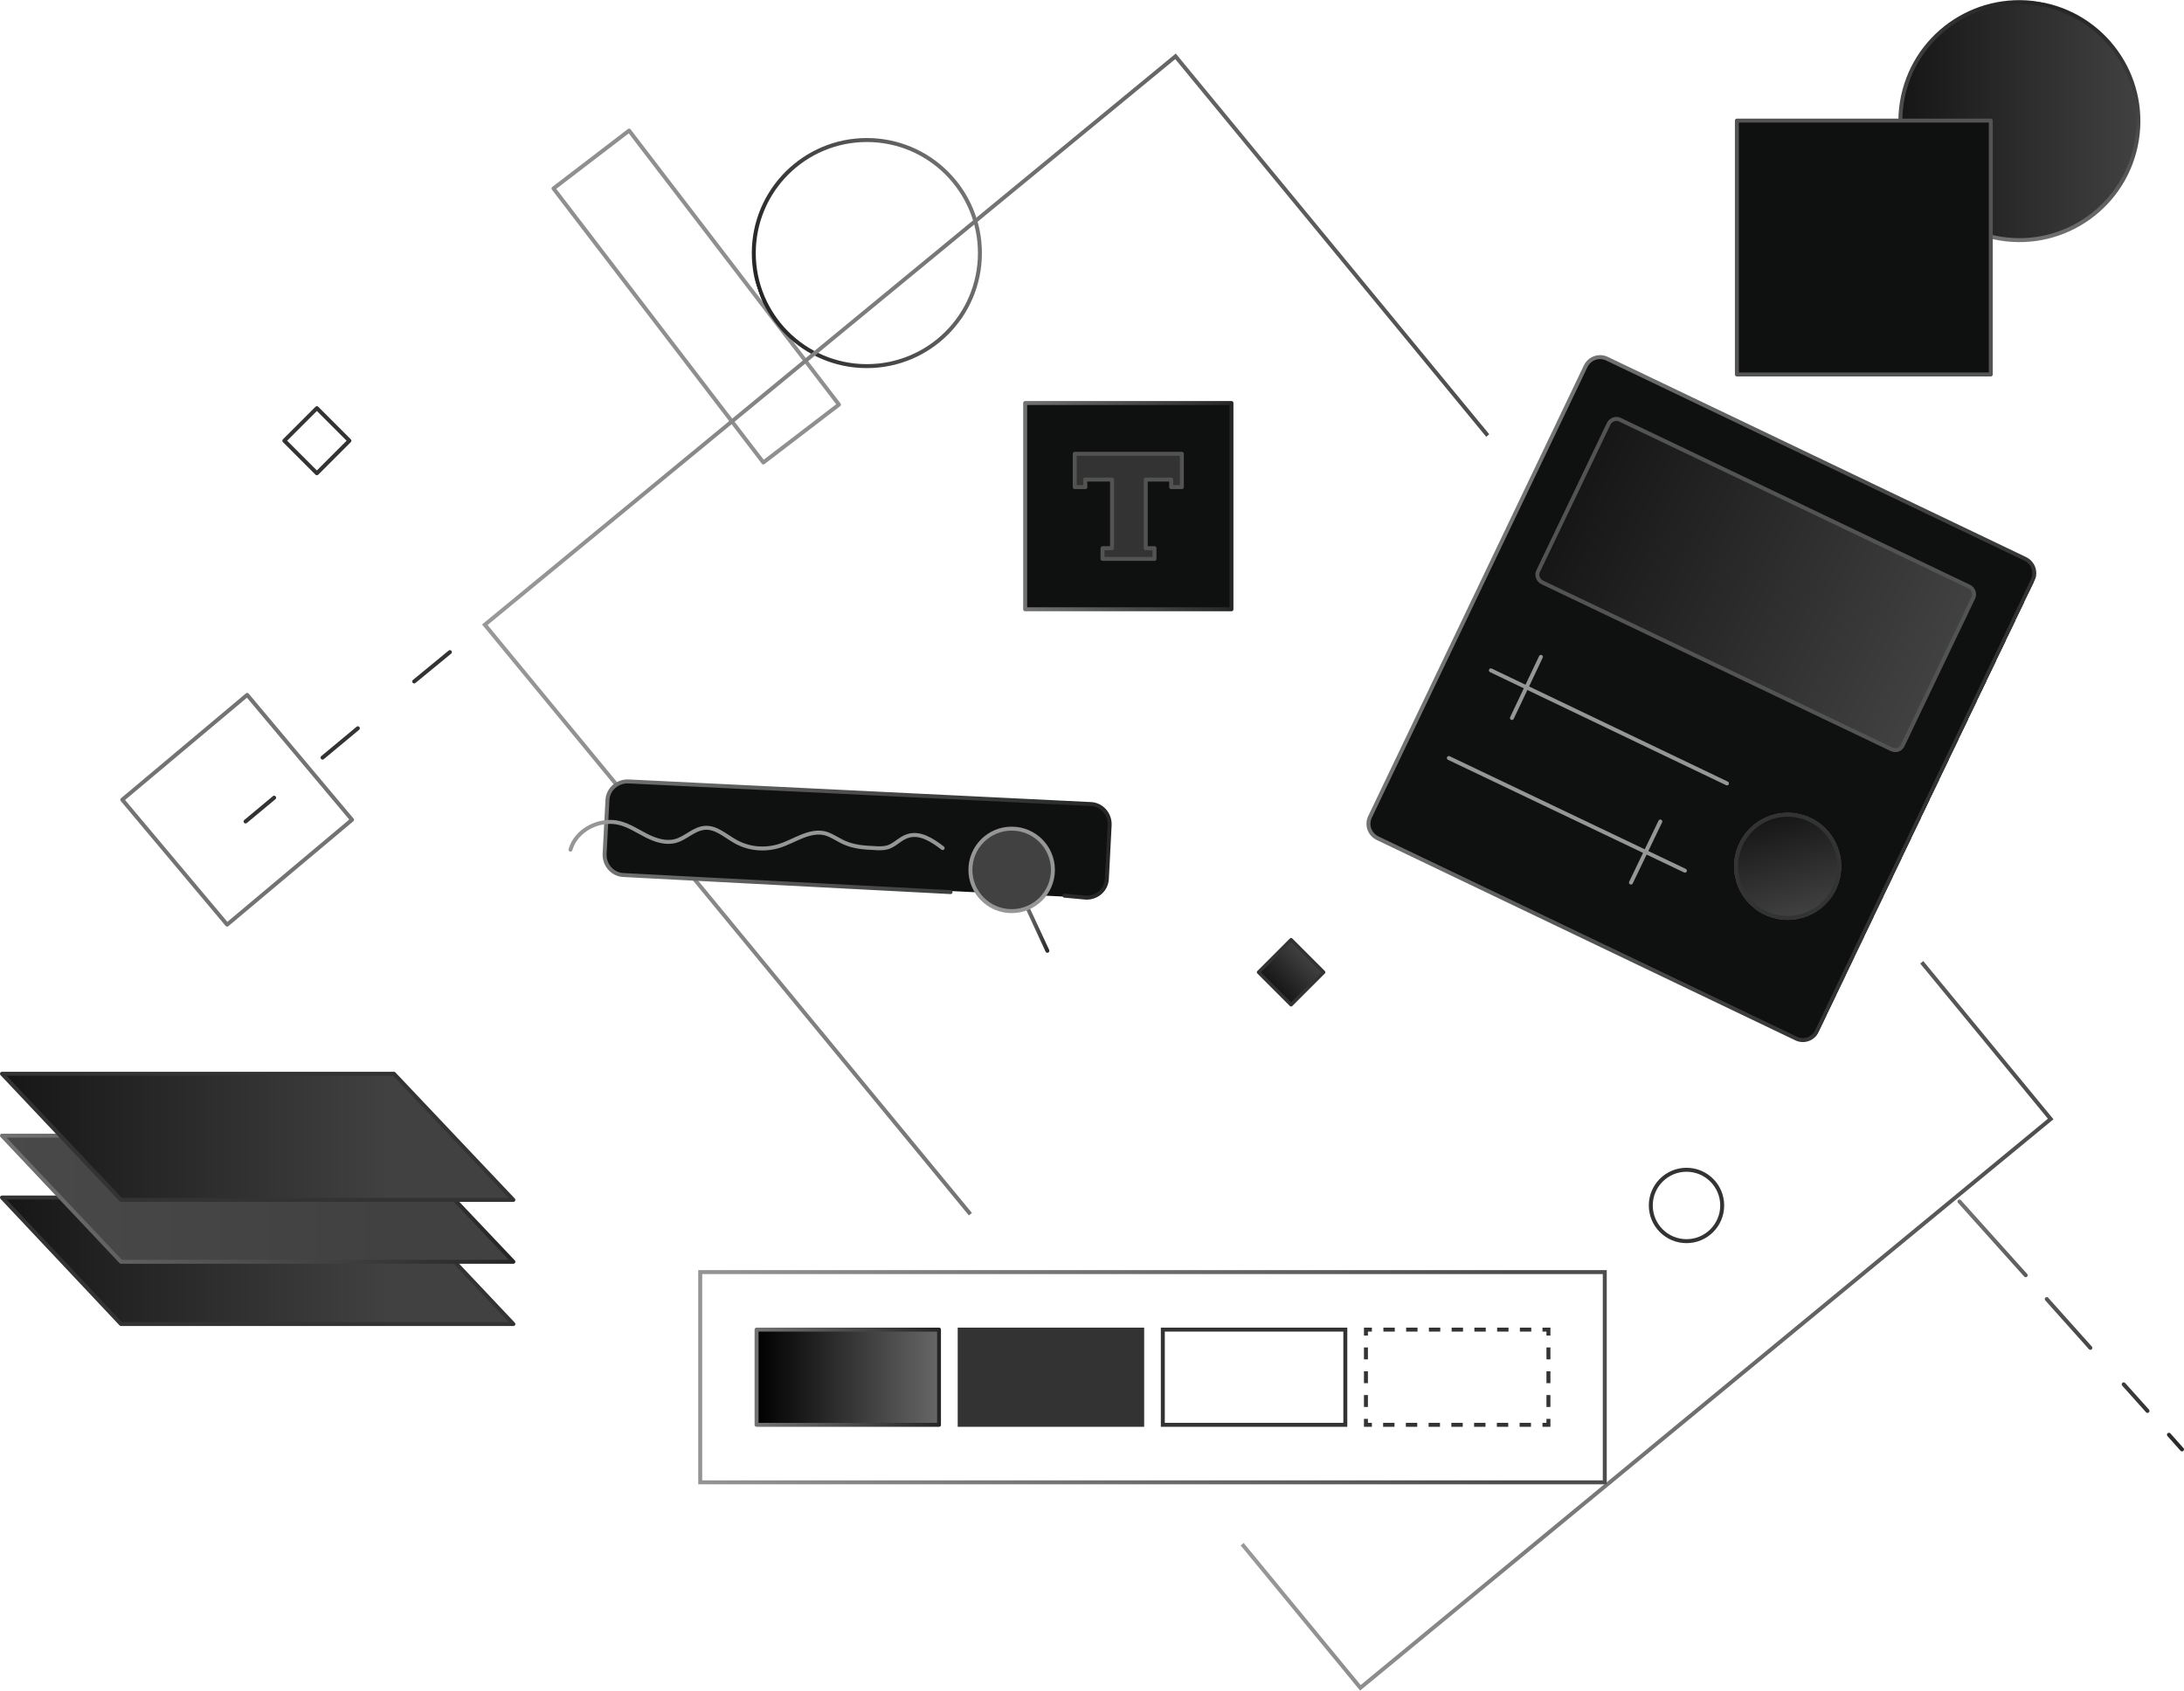 <?xml version="1.0" encoding="utf-8"?>
<!-- Generator: Adobe Illustrator 25.0.0, SVG Export Plug-In . SVG Version: 6.00 Build 0)  -->
<svg version="1.1" id="Layer_1" xmlns="http://www.w3.org/2000/svg" xmlns:xlink="http://www.w3.org/1999/xlink" x="0px" y="0px"
	 width="550.5px" height="426.2px" viewBox="0 0 550.5 426.2" style="enable-background:new 0 0 550.5 426.2;" xml:space="preserve"
	>
<style type="text/css">
	.st0{fill:url(#SVGID_1_);}
	.st1{fill:none;stroke:#333333;stroke-width:0.873;stroke-linecap:round;stroke-linejoin:round;stroke-miterlimit:4;}
	.st2{fill:#0E1110;}
	.st3{fill:none;stroke:url(#SVGID_2_);stroke-linecap:round;stroke-linejoin:round;}
	.st4{fill:none;stroke:#333333;stroke-linecap:round;stroke-linejoin:round;}
	.st5{fill:#333333;}
	.st6{fill:none;stroke:#535352;stroke-linecap:round;stroke-linejoin:round;}
	.st7{fill:none;stroke:url(#Layer1_41_1_STROKES_1_);stroke-linecap:round;stroke-linejoin:round;}
	.st8{fill:none;stroke:url(#SVGID_3_);stroke-width:1;stroke-linecap:round;stroke-linejoin:round;stroke-miterlimit:4;}
	.st9{fill:none;stroke:url(#SVGID_4_);stroke-linecap:round;stroke-linejoin:round;}
	.st10{fill:none;stroke:#333333;stroke-width:1;stroke-linecap:round;stroke-linejoin:round;stroke-miterlimit:4;}
	.st11{fill:none;stroke:url(#SVGID_5_);stroke-width:1;stroke-linecap:round;stroke-linejoin:round;stroke-miterlimit:3.999;}
	.st12{fill:none;stroke:url(#SVGID_6_);stroke-miterlimit:10;}
	.st13{fill:none;stroke:url(#SVGID_7_);stroke-miterlimit:10;}
	.st14{fill:url(#SVGID_8_);}
	.st15{fill:none;stroke:url(#SVGID_9_);stroke-linecap:round;stroke-linejoin:round;}
	.st16{fill:#0E1110;stroke:#545454;stroke-linecap:round;stroke-linejoin:round;}
	.st17{fill:url(#SVGID_10_);stroke:#333333;stroke-linecap:round;stroke-linejoin:round;stroke-miterlimit:10;}
	.st18{fill:url(#SVGID_11_);stroke:url(#SVGID_12_);stroke-linecap:round;stroke-linejoin:round;stroke-miterlimit:10;}
	.st19{fill:url(#SVGID_13_);stroke:#333333;stroke-linecap:round;stroke-linejoin:round;stroke-miterlimit:10;}
	.st20{fill:#0F1010;}
	.st21{fill:none;stroke:url(#SVGID_14_);stroke-linecap:round;stroke-linejoin:round;}
	.st22{fill:none;stroke:url(#SVGID_15_);stroke-linecap:round;stroke-linejoin:round;}
	.st23{fill:#414141;stroke:#969696;stroke-linecap:round;stroke-linejoin:round;stroke-miterlimit:4;}
	.st24{fill:none;stroke:#969696;stroke-linecap:round;stroke-linejoin:round;stroke-miterlimit:4;}
	.st25{fill:url(#SVGID_16_);}
	.st26{fill:none;stroke:url(#SVGID_17_);stroke-linecap:round;stroke-linejoin:round;}
	.st27{fill:#333333;stroke:#333333;stroke-miterlimit:10;}
	.st28{fill:none;stroke:#333333;stroke-miterlimit:10;}
	.st29{fill:none;stroke:#333333;stroke-miterlimit:10;stroke-dasharray:2.867,2.867;}
	.st30{fill:none;stroke:#333333;stroke-miterlimit:10;stroke-dasharray:3,3;}
	.st31{fill:none;stroke:url(#SVGID_18_);stroke-miterlimit:10;}
	.st32{fill:url(#SVGID_19_);}
	.st33{fill:none;stroke:url(#SVGID_20_);stroke-linecap:round;stroke-linejoin:round;}
	.st34{fill:url(#SVGID_21_);stroke:#333333;stroke-miterlimit:10;}
</style>
<g>
	
		<linearGradient id="SVGID_1_" gradientUnits="userSpaceOnUse" x1="-8.562" y1="690.337" x2="3.062" y2="690.337" gradientTransform="matrix(0.707 -0.707 0.707 0.707 -160.683 -244.992)">
		<stop  offset="0" style="stop-color:#161616"/>
		<stop  offset="1" style="stop-color:#414141"/>
	</linearGradient>
	<polygon class="st0" points="333.7,245.1 325.5,253.3 317.3,245.1 325.5,236.9 	"/>
	
		<rect x="319.7" y="239.3" transform="matrix(0.707 -0.707 0.707 0.707 -77.981 301.948)" class="st1" width="11.6" height="11.6"/>
</g>
<g>
	<rect x="258.4" y="101.6" class="st2" width="52" height="52"/>
	
		<linearGradient id="SVGID_2_" gradientUnits="userSpaceOnUse" x1="257.9" y1="467.6" x2="310.9" y2="467.6" gradientTransform="matrix(1 0 0 1 0 -340)">
		<stop  offset="0" style="stop-color:#737373"/>
		<stop  offset="1" style="stop-color:#252525"/>
		<stop  offset="1" style="stop-color:#908F8F"/>
	</linearGradient>
	<rect x="258.4" y="101.6" class="st3" width="52" height="52"/>
</g>
<g transform="matrix( 1, 0, 0, 1, 30,0) ">
	<g>
		<path id="Layer1_23_1_STROKES" class="st4" d="M39.1,201.1l-7.2,6 M83.4,164.4l-9,7.4 M60.2,183.6l-8.9,7.4"/>
	</g>
</g>
<g transform="matrix( 1, 0, 0, 1, 30,0) ">
	<g>
		<g id="Layer1_25_FILL">
			<path class="st5" d="M250.4,120.8v17.3H248v2.7h13.1v-2.7h-2.2v-17.3h6.4v1.9h2.7v-8.4h-26.9v8.4h2.7v-1.9H250.4z"/>
		</g>
	</g>
	<g>
		<path id="Layer1_25_1_STROKES" class="st6" d="M243.6,122.8h-2.7v-8.4h27v8.4h-2.7v-1.9h-6.4v17.3h2.2v2.7h-13.1v-2.7h2.4v-17.3
			h-6.8L243.6,122.8L243.6,122.8z"/>
	</g>
</g>
<g transform="matrix( 1, 0, 0, 1, 30,0) ">
	<g>
		
			<linearGradient id="Layer1_41_1_STROKES_1_" gradientUnits="userSpaceOnUse" x1="356.204" y1="564.967" x2="445.204" y2="564.967" gradientTransform="matrix(0.669 0.743 0.743 -0.669 -194.715 415.626)">
			<stop  offset="0" style="stop-color:#737373"/>
			<stop  offset="1" style="stop-color:#252525"/>
			<stop  offset="1" style="stop-color:#908F8F"/>
		</linearGradient>
		<path id="Layer1_41_1_STROKES" class="st7" d="M516.7,361.7l3.3,3.7 M505.3,349l6,6.7 M463.9,302.9l16.7,18.6 M485.9,327.5
			l11,12.3"/>
	</g>
</g>
<linearGradient id="SVGID_3_" gradientUnits="userSpaceOnUse" x1="259.222" y1="-249.764" x2="273.274" y2="-268.524" gradientTransform="matrix(0.379 0.926 -0.926 0.379 -234.76 -91.496)">
	<stop  offset="0" style="stop-color:#737373"/>
	<stop  offset="1" style="stop-color:#252525"/>
	<stop  offset="1" style="stop-color:#908F8F"/>
</linearGradient>
<rect x="163.5" y="31.3" transform="matrix(0.794 -0.608 0.608 0.794 -9.334 122.07)" class="st8" width="24" height="87"/>
<linearGradient id="SVGID_4_" gradientUnits="userSpaceOnUse" x1="245.745" y1="394.412" x2="191.148" y2="413.225" gradientTransform="matrix(1 0 0 1 0 -340)">
	<stop  offset="0" style="stop-color:#737373"/>
	<stop  offset="1" style="stop-color:#252525"/>
	<stop  offset="1" style="stop-color:#908F8F"/>
</linearGradient>
<circle class="st9" cx="218.5" cy="63.8" r="28.5"/>
<rect x="74.1" y="105.3" transform="matrix(0.707 -0.707 0.707 0.707 -55.165 89.047)" class="st10" width="11.6" height="11.6"/>
<linearGradient id="SVGID_5_" gradientUnits="userSpaceOnUse" x1="-820.907" y1="358.503" x2="-855.901" y2="347.633" gradientTransform="matrix(-0.5 -0.866 0.866 -0.5 -648.006 -268.067)">
	<stop  offset="0" style="stop-color:#737373"/>
	<stop  offset="1" style="stop-color:#252525"/>
	<stop  offset="1" style="stop-color:#908F8F"/>
</linearGradient>
<rect x="39.2" y="183.6" transform="matrix(0.766 -0.643 0.643 0.766 -117.261 86.186)" class="st11" width="41.1" height="41.1"/>
<linearGradient id="SVGID_6_" gradientUnits="userSpaceOnUse" x1="121.496" y1="268.043" x2="375.386" y2="268.043" gradientTransform="matrix(1 0 0 -1 0 428)">
	<stop  offset="4.543684e-07" style="stop-color:#989999"/>
	<stop  offset="0.999" style="stop-color:#4D4D4E"/>
</linearGradient>
<polyline class="st12" points="375,109.8 296.3,14.2 122.2,157.5 244.6,306.1 "/>
<linearGradient id="SVGID_7_" gradientUnits="userSpaceOnUse" x1="312.714" y1="93.757" x2="517.604" y2="93.757" gradientTransform="matrix(1 0 0 -1 0 428)">
	<stop  offset="4.543684e-07" style="stop-color:#989999"/>
	<stop  offset="0.999" style="stop-color:#4D4D4E"/>
</linearGradient>
<polyline class="st13" points="313.1,389.3 342.9,425.5 516.9,282.1 484.4,242.6 "/>
<g>
	<g>
		
			<linearGradient id="SVGID_8_" gradientUnits="userSpaceOnUse" x1="479.1" y1="370.5" x2="539.1" y2="370.5" gradientTransform="matrix(1 0 0 1 0 -340)">
			<stop  offset="0" style="stop-color:#161616"/>
			<stop  offset="1" style="stop-color:#414141"/>
		</linearGradient>
		<circle class="st14" cx="509.1" cy="30.5" r="30"/>
		
			<linearGradient id="SVGID_9_" gradientUnits="userSpaceOnUse" x1="478.6" y1="370.5" x2="539.6" y2="370.5" gradientTransform="matrix(1 0 0 1 0 -340)">
			<stop  offset="0" style="stop-color:#737373"/>
			<stop  offset="1" style="stop-color:#252525"/>
			<stop  offset="1" style="stop-color:#908F8F"/>
		</linearGradient>
		<ellipse transform="matrix(0.16 -0.987 0.987 0.16 397.445 528.141)" class="st15" cx="509.1" cy="30.5" rx="30" ry="30"/>
	</g>
	<rect x="437.8" y="30.4" class="st16" width="64" height="64"/>
</g>
<circle class="st4" cx="425.1" cy="303.9" r="9"/>
<linearGradient id="SVGID_10_" gradientUnits="userSpaceOnUse" x1="0.5" y1="657.85" x2="129.4" y2="657.85" gradientTransform="matrix(1 0 0 1 0 -340)">
	<stop  offset="0" style="stop-color:#161616"/>
	<stop  offset="0.757" style="stop-color:#414141"/>
</linearGradient>
<polygon class="st17" points="129.4,333.8 30.5,333.8 0.5,301.9 99.3,301.9 "/>
<linearGradient id="SVGID_11_" gradientUnits="userSpaceOnUse" x1="0.5" y1="642.2" x2="129.4" y2="642.2" gradientTransform="matrix(1 0 0 1 0 -340)">
	<stop  offset="0" style="stop-color:#494949"/>
	<stop  offset="0.757" style="stop-color:#414141"/>
</linearGradient>
<linearGradient id="SVGID_12_" gradientUnits="userSpaceOnUse" x1="0" y1="125.8" x2="129.9" y2="125.8" gradientTransform="matrix(1 0 0 -1 0 428)">
	<stop  offset="0" style="stop-color:#737373"/>
	<stop  offset="1" style="stop-color:#252525"/>
	<stop  offset="1" style="stop-color:#908F8F"/>
</linearGradient>
<polygon class="st18" points="129.4,318.1 30.5,318.1 0.5,286.3 99.3,286.3 "/>
<linearGradient id="SVGID_13_" gradientUnits="userSpaceOnUse" x1="0.5" y1="626.6" x2="129.4" y2="626.6" gradientTransform="matrix(1 0 0 1 0 -340)">
	<stop  offset="0" style="stop-color:#161616"/>
	<stop  offset="0.757" style="stop-color:#414141"/>
</linearGradient>
<polygon class="st19" points="129.4,302.5 30.5,302.5 0.5,270.7 99.3,270.7 "/>
<g>
	<path class="st20" d="M273.7,226.3l-116.5-5.7c-2.8-0.1-4.9-2.5-4.8-5.3l0.7-13.5c0.1-2.8,2.5-4.9,5.3-4.8l116.5,5.7
		c2.8,0.1,4.9,2.5,4.8,5.3l-0.7,13.5C278.8,224.3,276.5,226.5,273.7,226.3z"/>
	
		<linearGradient id="SVGID_14_" gradientUnits="userSpaceOnUse" x1="151.897" y1="551.65" x2="280.203" y2="551.65" gradientTransform="matrix(1 0 0 1 0 -340)">
		<stop  offset="0" style="stop-color:#737373"/>
		<stop  offset="1" style="stop-color:#252525"/>
		<stop  offset="1" style="stop-color:#908F8F"/>
	</linearGradient>
	<path class="st21" d="M239.6,224.9l-82.4-4.3c-2.8-0.1-4.9-2.5-4.8-5.3l0.7-13.5c0.1-2.8,2.5-4.9,5.3-4.8l116.5,5.7
		c2.8,0.1,4.9,2.5,4.8,5.3l-0.7,13.5c-0.1,2.8-2.5,4.9-5.3,4.8l-5.4-0.5"/>
	<g>
		
			<linearGradient id="SVGID_15_" gradientUnits="userSpaceOnUse" x1="258.461" y1="574.3" x2="264.53" y2="574.3" gradientTransform="matrix(1 0 0 1 0 -340)">
			<stop  offset="0" style="stop-color:#737373"/>
			<stop  offset="1" style="stop-color:#252525"/>
			<stop  offset="1" style="stop-color:#908F8F"/>
		</linearGradient>
		<line class="st22" x1="264" y1="239.7" x2="259" y2="228.9"/>
		<circle class="st23" cx="255" cy="219.3" r="10.4"/>
	</g>
</g>
<path class="st24" d="M143.8,214.2c1.4-5,7.4-8,12.4-6.7c2.4,0.6,4.6,2.1,6.8,3.2s4.8,2,7.3,1.3c2.6-0.7,4.6-3.1,7.4-3.3
	c2.8-0.2,5.1,2,7.6,3.4c3.3,1.9,7.3,2.3,11,1.2c3.9-1.2,7.7-4.2,11.7-3.2c1.8,0.5,3.3,1.7,5,2.4c2.3,1,4.9,1.2,7.4,1.3
	c1.1,0.1,2.3,0.1,3.4-0.2c1.8-0.6,3.1-2.2,4.9-2.8c3.1-1.1,6.3,1,8.9,3"/>
<g>
	<g>
		
			<linearGradient id="SVGID_16_" gradientUnits="userSpaceOnUse" x1="190.7" y1="687.2" x2="236.7" y2="687.2" gradientTransform="matrix(1 0 0 1 0 -340)">
			<stop  offset="0" style="stop-color:#000000"/>
			<stop  offset="1" style="stop-color:#676767"/>
		</linearGradient>
		<rect x="190.7" y="335.2" class="st25" width="46" height="24"/>
		
			<linearGradient id="SVGID_17_" gradientUnits="userSpaceOnUse" x1="190.2" y1="687.2" x2="237.2" y2="687.2" gradientTransform="matrix(1 0 0 1 0 -340)">
			<stop  offset="0" style="stop-color:#737373"/>
			<stop  offset="1" style="stop-color:#252525"/>
			<stop  offset="1" style="stop-color:#908F8F"/>
		</linearGradient>
		<rect x="190.7" y="335.2" class="st26" width="46" height="24"/>
	</g>
	<g>
		<rect x="241.9" y="335.2" class="st27" width="46" height="24"/>
	</g>
	<g>
		<rect x="293.1" y="335.2" class="st28" width="46" height="24"/>
	</g>
	<g>
		<g>
			<g>
				<polyline class="st28" points="390.3,357.7 390.3,359.2 388.8,359.2 				"/>
				<line class="st29" x1="385.9" y1="359.2" x2="347.2" y2="359.2"/>
				<polyline class="st28" points="345.8,359.2 344.3,359.2 344.3,357.7 				"/>
				<line class="st30" x1="344.3" y1="354.7" x2="344.3" y2="338.2"/>
				<polyline class="st28" points="344.3,336.7 344.3,335.2 345.8,335.2 				"/>
				<line class="st29" x1="348.7" y1="335.2" x2="387.4" y2="335.2"/>
				<polyline class="st28" points="388.8,335.2 390.3,335.2 390.3,336.7 				"/>
				<line class="st30" x1="390.3" y1="339.7" x2="390.3" y2="356.2"/>
			</g>
		</g>
	</g>
</g>
<linearGradient id="SVGID_18_" gradientUnits="userSpaceOnUse" x1="161.919" y1="687.2" x2="380.964" y2="687.2" gradientTransform="matrix(1 0 0 1 0 -340)">
	<stop  offset="4.543684e-07" style="stop-color:#989999"/>
	<stop  offset="0.999" style="stop-color:#4D4D4E"/>
</linearGradient>
<rect x="176.5" y="320.7" class="st31" width="228" height="53"/>
<g>
	<path class="st2" d="M452.7,261.8l-105.5-50.5c-2-1-2.8-3.3-1.9-5.3l54.4-113.7c1-2,3.3-2.8,5.3-1.9l105.5,50.5
		c2,1,2.8,3.3,1.9,5.3L458,259.9C457.1,261.9,454.7,262.8,452.7,261.8z"/>
	
		<linearGradient id="SVGID_19_" gradientUnits="userSpaceOnUse" x1="490.779" y1="359.298" x2="592.634" y2="359.298" gradientTransform="matrix(0.902 0.431 -0.431 0.902 108.914 -410.519)">
		<stop  offset="0" style="stop-color:#161616"/>
		<stop  offset="1" style="stop-color:#414141"/>
	</linearGradient>
	<path class="st32" d="M476.8,188.9l-88.1-42.1c-1-0.5-1.5-1.8-1-2.8l17.8-37.2c0.5-1,1.8-1.5,2.8-1l88.1,42.1c1,0.5,1.5,1.8,1,2.8
		l-17.8,37.2C479.1,189,477.9,189.4,476.8,188.9z"/>
	<path class="st6" d="M476.8,188.9l-88.1-42.1c-1-0.5-1.5-1.8-1-2.8l17.8-37.2c0.5-1,1.8-1.5,2.8-1l88.1,42.1c1,0.5,1.5,1.8,1,2.8
		l-17.8,37.2C479.1,189,477.9,189.4,476.8,188.9z"/>
	
		<linearGradient id="SVGID_20_" gradientUnits="userSpaceOnUse" x1="478.783" y1="391.147" x2="604.723" y2="391.147" gradientTransform="matrix(0.902 0.431 -0.431 0.902 108.914 -410.519)">
		<stop  offset="0" style="stop-color:#737373"/>
		<stop  offset="1" style="stop-color:#333333"/>
		<stop  offset="1" style="stop-color:#908F8F"/>
	</linearGradient>
	<path class="st33" d="M452.7,261.8l-105.5-50.5c-2-1-2.8-3.3-1.9-5.3l54.4-113.7c1-2,3.3-2.8,5.3-1.9l105.5,50.5
		c2,1,2.8,3.3,1.9,5.3L458,259.9C457.1,261.9,454.7,262.8,452.7,261.8z"/>
	<g>
		<line class="st24" x1="375.8" y1="169" x2="435.3" y2="197.5"/>
		<line class="st24" x1="365.2" y1="191.1" x2="424.7" y2="219.5"/>
		<line class="st24" x1="388.4" y1="165.6" x2="381.1" y2="181"/>
		<line class="st24" x1="418.5" y1="207.1" x2="411.1" y2="222.5"/>
	</g>
	<g>
		<circle class="st6" cx="450.6" cy="218.4" r="13"/>
		
			<linearGradient id="SVGID_21_" gradientUnits="userSpaceOnUse" x1="584.442" y1="61.661" x2="610.449" y2="61.661" gradientTransform="matrix(0.255 0.967 -0.967 0.255 358.057 -375.035)">
			<stop  offset="0" style="stop-color:#161616"/>
			<stop  offset="1" style="stop-color:#414141"/>
		</linearGradient>
		<circle class="st34" cx="450.6" cy="218.4" r="13"/>
	</g>
</g>
</svg>
